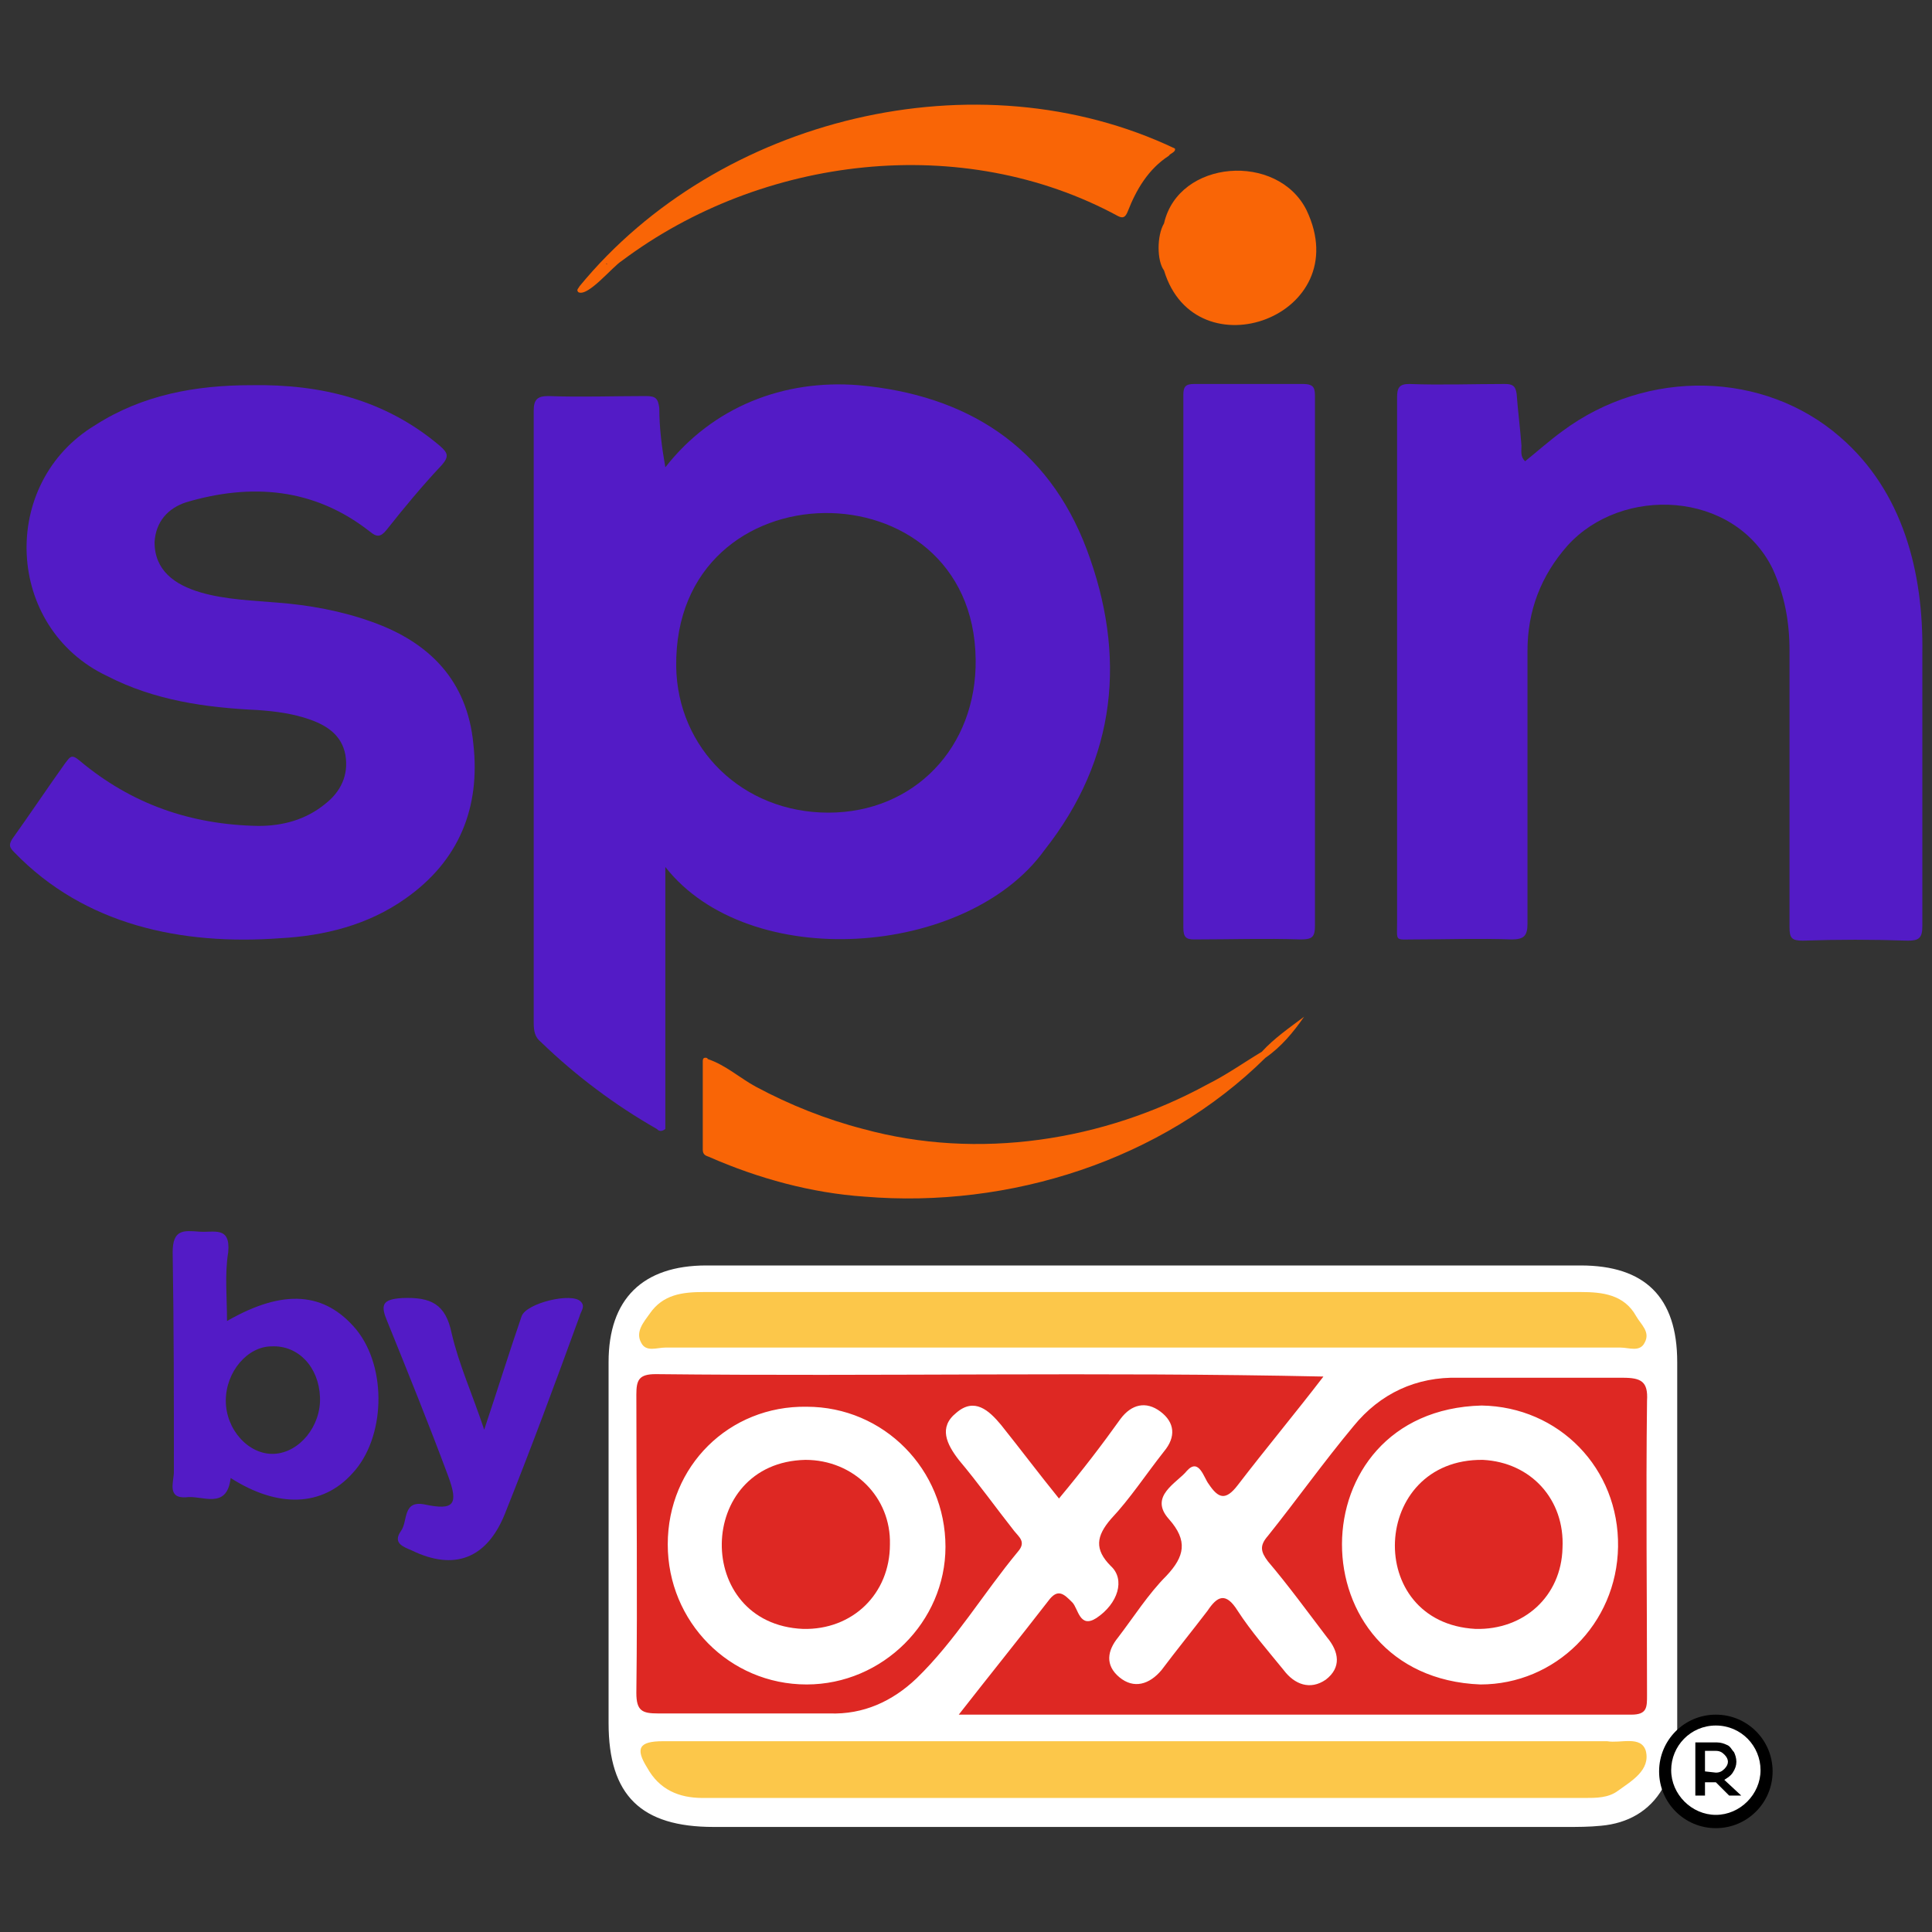 <?xml version="1.0" encoding="utf-8"?>
<!-- Generator: Adobe Illustrator 26.1.0, SVG Export Plug-In . SVG Version: 6.00 Build 0)  -->
<svg version="1.1" id="Capa_1" xmlns="http://www.w3.org/2000/svg" xmlns:xlink="http://www.w3.org/1999/xlink" x="0px" y="0px"
	 viewBox="0 0 160 160" style="enable-background:new 0 0 160 160;" xml:space="preserve">
<rect x="0" y="0" width="160" height="160" fill="#333333" stroke="none"/>
<style type="text/css">
	.st0{fill:#531BC6;}
	.st1{fill:#F96506;}
	.st2{fill:#FFFFFF;}
	.st3{fill:#FCC74A;}
	.st4{fill:#DE2823;}
</style>
<path class="st0" d="M55.1,38.7c3.9-5,9.8-7.3,16-6.8c9,0.8,15.7,5.1,18.9,13.6c3.3,8.8,2.5,17.3-3.5,24.9
	c-6.4,8.9-24.5,10.2-31.4,1.4c0,7.4,0,14.6,0,21.7c-0.4,0.3-0.6,0.1-0.7,0c-3.5-2-6.7-4.4-9.6-7.2c-0.5-0.4-0.6-0.9-0.6-1.6
	c0-16.9,0-33.8,0-50.7c0-0.9,0.3-1.2,1.2-1.2c2.7,0.1,5.4,0,8.1,0c0.8,0,1,0.2,1.1,1C54.6,35.4,54.8,37,55.1,38.7z M68.6,67.3
	c7.1,0,12.3-5.4,12.2-12.7c-0.2-16.3-25-16.2-24.8,0.6C56.1,62,61.5,67.3,68.6,67.3z"/>
<path class="st0" d="M126.3,38.2c1-0.8,2-1.7,3.1-2.5c7-5.2,16.7-5,23,0.5c5.2,4.5,6.9,11.2,6.8,17.9c0,7.5,0,15.1,0,22.6
	c0,1-0.3,1.2-1.2,1.2c-2.9-0.1-5.8-0.1-8.7,0c-0.9,0-1.1-0.2-1.1-1.1c0-7.6,0-15.2,0-22.9c0-2.4-0.4-4.6-1.4-6.8
	c-3.2-6.5-12.5-6.9-17-1.9c-2.2,2.5-3.3,5.4-3.3,8.7c0,7.5,0,15.1,0,22.6c0,1-0.3,1.3-1.3,1.3c-2.7-0.1-5.4,0-8.1,0
	c-1.6,0-1.4,0.2-1.4-1.4c0-14.5,0-29,0-43.5c0-0.8,0.2-1.1,1-1.1c2.6,0.1,5.3,0,7.9,0c0.6,0,0.9,0.1,1,0.8c0.1,1.4,0.3,2.9,0.4,4.3
	C126,37.4,125.9,37.8,126.3,38.2z"/>
<path class="st0" d="M20.8,31.9c5.8-0.1,11.1,1.2,15.6,5c0.7,0.6,0.8,0.9,0.2,1.6C35,40.2,33.5,42,32,43.9c-0.5,0.6-0.8,0.6-1.4,0.1
	c-4.6-3.6-9.8-4-15.2-2.4c-1.5,0.5-2.5,1.6-2.6,3.3c0,4.7,6.7,4.7,10.1,5c2.7,0.2,5.4,0.7,7.9,1.6c4.8,1.7,7.9,4.9,8.4,10.1
	c0.6,5.3-1.2,9.7-5.6,12.8c-3.1,2.2-6.7,3.1-10.4,3.3C15,78.3,7,76.6,1.2,70.6C0.8,70.2,0.7,70,1,69.5c1.5-2.1,2.9-4.2,4.4-6.3
	c0.4-0.5,0.5-0.8,1.2-0.2c4.3,3.6,9.2,5.3,14.8,5.4c2,0,3.9-0.5,5.5-1.8c1.3-1,2-2.4,1.7-4.1c-0.3-1.6-1.5-2.4-2.9-2.9
	c-1.4-0.5-2.9-0.7-4.4-0.8C17,58.6,12.8,58,8.9,56c-8.5-4-9-16-1-20.8C11.8,32.7,16.2,31.9,20.8,31.9z"/>
<path class="st0" d="M108.9,54.9c0,7.2,0,14.5,0,21.7c0,1-0.2,1.2-1.2,1.2c-2.9-0.1-5.8,0-8.8,0c-0.7,0-0.9-0.2-0.9-1
	c0-14.7,0-29.4,0-44.1c0-0.7,0.2-0.9,0.9-0.9c3,0,6,0,9,0c1,0,1,0.4,1,1.2C108.9,40.3,108.9,47.6,108.9,54.9z"/>
<path class="st1" d="M104.5,87.1c-1.5,0.9-2.9,1.9-4.5,2.7c-8.6,4.7-19,6.3-28.5,3.7c-3.1-0.8-6.1-2-8.9-3.5c-1.3-0.7-2.5-1.8-4-2.3
	c0-0.1-0.1-0.1-0.2-0.1c-0.2,0-0.2,0.2-0.2,0.3c0,2.4,0,4.9,0,7.3c0,0.4,0.2,0.5,0.5,0.6c4.1,1.8,8.5,3,12.9,3.3
	c12,1,24.6-3,33.2-11.5c1.3-0.9,2.3-2.1,3.2-3.4C106.8,85.1,105.5,86,104.5,87.1z"/>
<path class="st1" d="M97.3,12.3C80.9,4.5,59.5,9.7,48,23.7c-0.1,0.2-0.3,0.3-0.1,0.5c0.8,0.4,2.8-2.1,3.6-2.6
	c11.6-8.7,28.2-10.7,41.1-3.7c0.4,0.2,0.6,0.1,0.8-0.4c0.7-1.8,1.7-3.5,3.4-4.6C96.9,12.7,97.4,12.6,97.3,12.3z M50.2,21.8
	c0,0,0.1,0.1,0.1,0.1C50.3,21.9,50.2,21.9,50.2,21.8z"/>
<path class="st1" d="M108.2,17.4c-2.4-4.8-10.6-4.2-11.8,1.1c-0.6,1-0.6,3.1,0,3.9C99,31,112.4,26.2,108.2,17.4z"/>
<path class="st2" d="M141.9,142.7c-1.2,0-2.3,0.6-3,1.5c0-0.3,0-0.7,0-1.2c0-10,0-20.1,0-30.2c0-5.4-2.7-8-8-8c-12,0-24.1,0-36.2,0
	c-12,0-24.1,0-36.2,0c-5.3,0-8.1,2.8-8.1,8c0,10,0,20,0,29.9c0,6,2.7,8.6,8.7,8.6c23.6,0,47,0,70.6,0c1,0,1.9,0,2.9-0.1
	c2.2-0.2,4-1.2,5.1-3.1c0.2-0.3,0.4-0.6,0.5-0.8c0.4,1.8,1.9,3.1,3.8,3.1c2.1,0,3.9-1.7,3.9-3.9
	C145.8,144.4,144.1,142.7,141.9,142.7z"/>
<path class="st0" d="M18.8,109.4c4.7-2.7,8.1-2.4,10.7,0.7c2.6,3.2,2.4,9-0.3,11.9c-2.5,2.8-6.2,2.9-10.1,0.4
	c-0.3,2.7-2.4,1.4-3.7,1.6c-1.6,0.1-1-1.3-1-2.1c0-6.1,0-12.1-0.1-18.2c0-1.9,0.9-1.8,2.2-1.7c1.2,0.1,2.6-0.5,2.4,1.7
	C18.6,105.5,18.8,107.4,18.8,109.4z M22.5,111.5c-2,0-3.8,2.1-3.8,4.5c0,2.4,1.9,4.5,4,4.4c2.1-0.1,3.9-2.3,3.8-4.7
	C26.4,113.2,24.7,111.4,22.5,111.5z"/>
<path class="st0" d="M40.1,118.4c1.2-3.6,2.1-6.5,3.1-9.4c0.4-1.1,4.2-2,4.9-1.2c0.4,0.4,0,0.8-0.1,1.2c-2,5.5-4,10.9-6.2,16.4
	c-1.5,3.7-4.2,4.7-7.7,3c-0.7-0.3-1.6-0.6-0.9-1.6c0.6-0.8,0.1-2.6,2-2.2c2.4,0.5,2.8,0,1.9-2.4c-1.6-4.3-3.3-8.5-5-12.7
	c-0.6-1.4-0.5-1.9,1.2-2c2.4-0.1,3.6,0.5,4.1,2.9C38,113,39.1,115.4,40.1,118.4z"/>
<path class="st3" d="M94.4,144.2c12.9,0,25.8,0,38.7,0c1.1,0.2,2.8-0.5,3.2,0.8c0.4,1.6-1.2,2.5-2.3,3.3c-0.8,0.6-1.8,0.6-2.8,0.6
	c-24.3,0-48.7,0-73,0c-2,0-3.6-0.7-4.6-2.5c-1-1.6-0.7-2.2,1.3-2.2C67.9,144.2,81.2,144.2,94.4,144.2z"/>
<path class="st3" d="M94.6,111.6c-13.2,0-26.3,0-39.5,0c-0.7,0-1.6,0.4-2-0.4c-0.5-0.9,0.2-1.7,0.7-2.4c1.1-1.6,2.7-1.8,4.5-1.8
	c14.1,0,28.1,0,42.2,0c10.1,0,20.3,0,30.4,0c1.8,0,3.6,0.2,4.6,2c0.4,0.7,1.2,1.3,0.7,2.2c-0.4,0.8-1.3,0.4-2,0.4
	C121,111.6,107.8,111.6,94.6,111.6z"/>
<path class="st4" d="M87.7,124.1c-1.7-2.1-3.2-4.1-4.8-6.1c-1-1.2-2.2-2.3-3.7-1c-1.5,1.2-0.8,2.6,0.2,3.9c1.6,1.9,3.1,4,4.6,5.9
	c0.4,0.5,1,0.9,0.3,1.7c-2.9,3.5-5.2,7.4-8.4,10.5c-2,1.9-4.4,3-7.2,2.9c-4.8,0-9.5,0-14.2,0c-1.3,0-1.8-0.2-1.8-1.7
	c0.1-8.2,0-16.4,0-24.7c0-1.2,0.2-1.7,1.6-1.7c18.4,0.2,36.9-0.2,55.3,0.2c-2.3,3-4.8,6-7.1,9c-1,1.3-1.6,1.1-2.4-0.1
	c-0.4-0.5-0.8-2.2-1.8-1.1c-0.8,1-3.2,2.1-1.5,4c1.6,1.8,1.3,3.1-0.2,4.7c-1.5,1.5-2.7,3.4-4,5.1c-0.9,1.1-1.1,2.3,0.1,3.3
	c1.2,1,2.5,0.6,3.5-0.6c1.2-1.6,2.5-3.2,3.8-4.9c0.8-1.2,1.5-1.6,2.5,0c1.1,1.7,2.5,3.3,3.8,4.9c0.9,1.2,2.2,1.7,3.5,0.8
	c1.3-1,1.1-2.3,0.1-3.5c-1.6-2.1-3.2-4.3-4.9-6.3c-0.6-0.8-0.7-1.3,0-2.1c2.4-3,4.6-6.1,7.1-9.1c2.2-2.7,5.2-4.1,8.7-4
	c4.5,0,9,0,13.6,0c1.5,0,2.1,0.3,2,1.9c-0.1,8.1,0,16.3,0,24.4c0,1,0,1.6-1.3,1.6c-18.5,0-37,0-55.7,0c2.5-3.2,5-6.3,7.4-9.4
	c0.8-1.1,1.3-0.6,2,0.1c0.5,0.5,0.6,2.2,2,1.3c1.8-1.2,2.4-3.2,1.2-4.3c-1.4-1.4-1.2-2.5,0-3.9c1.6-1.7,2.9-3.7,4.4-5.6
	c1-1.2,0.9-2.4-0.3-3.3c-1.2-0.9-2.4-0.6-3.3,0.6C91.3,119.6,89.7,121.7,87.7,124.1z M55.3,127.9c0,6.4,5.1,11.6,11.5,11.6
	c6.3,0,11.5-5.2,11.5-11.4c0-6.4-5.1-11.6-11.5-11.6C60.4,116.4,55.3,121.4,55.3,127.9z M134,128.1c0.1-6.5-4.9-11.6-11.3-11.7
	c-15.4,0.4-15.4,22.5-0.1,23.1C128.8,139.5,133.9,134.5,134,128.1z"/>
<path class="st4" d="M73.7,127.9c0,4.1-3.1,7.1-7.2,7c-9.1-0.4-8.9-13.8,0.2-14C70.7,120.9,73.8,124,73.7,127.9z"/>
<path class="st4" d="M129.4,128.2c-0.1,4-3.2,6.8-7.2,6.7c-9.3-0.5-8.7-14.1,0.6-14C126.8,121.1,129.6,124.2,129.4,128.2z"/>
<path d="M144.2,148.7h-1l-1.1-1.1h-0.9v1.1h-0.8v-4.4h1.8c0.3,0,0.6,0.1,0.8,0.2c0.3,0.1,0.4,0.4,0.6,0.6c0.1,0.2,0.2,0.5,0.2,0.8
	c0,0.3-0.1,0.6-0.3,0.9c-0.2,0.3-0.4,0.4-0.7,0.6L144.2,148.7z M142.1,146.8c0.3,0,0.5-0.1,0.7-0.3c0.2-0.2,0.3-0.4,0.3-0.6
	c0-0.2-0.1-0.4-0.3-0.6s-0.4-0.3-0.7-0.3h-0.9v1.7L142.1,146.8L142.1,146.8z"/>
<path d="M142.1,151.4c-2.6,0-4.7-2.1-4.7-4.7c0-2.6,2.1-4.7,4.7-4.7c2.6,0,4.7,2.1,4.7,4.7C146.8,149.3,144.7,151.4,142.1,151.4z
	 M142.1,142.9c-2.1,0-3.7,1.7-3.7,3.7s1.7,3.7,3.7,3.7s3.7-1.7,3.7-3.7S144.2,142.9,142.1,142.9z"/>
</svg>
